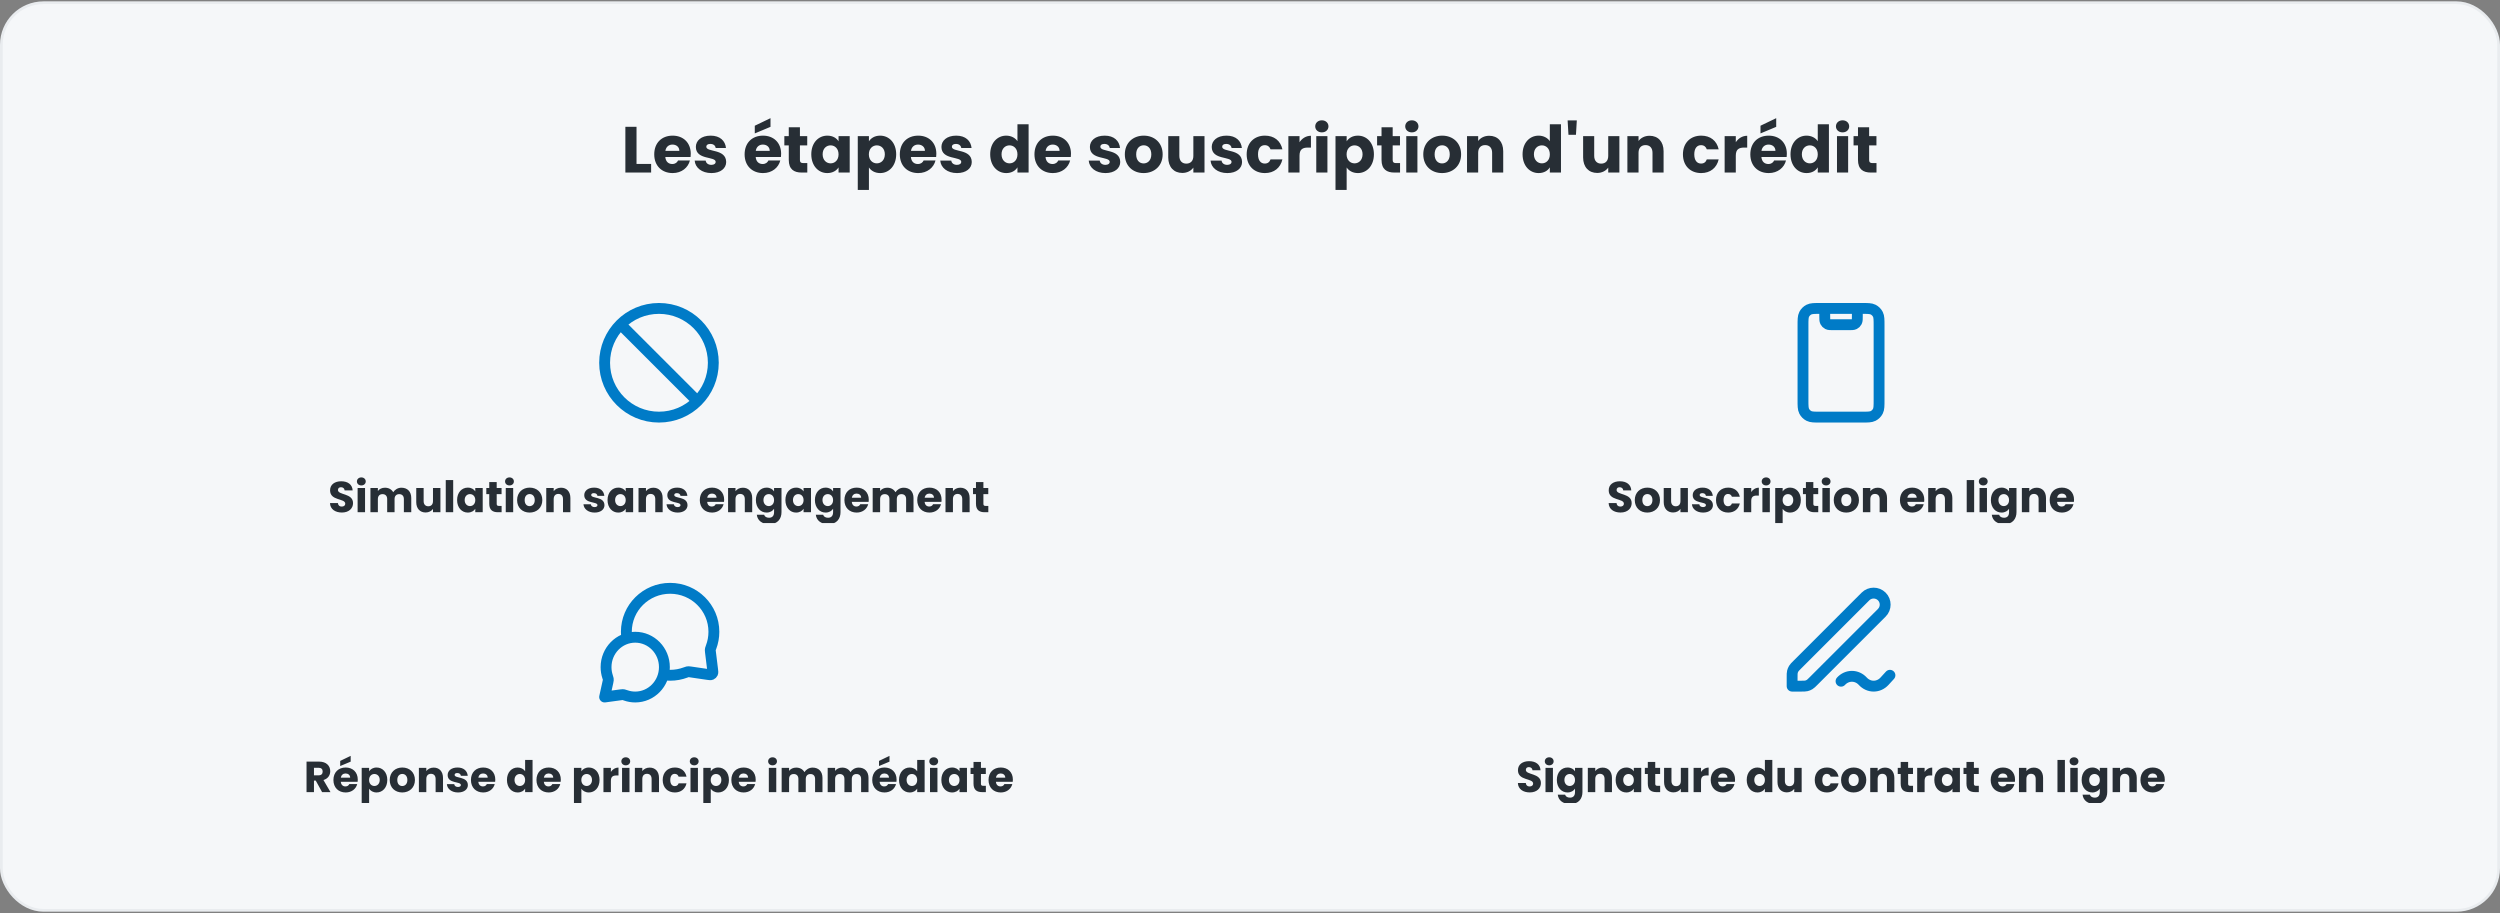 <svg width="920" height="336" viewBox="0 0 920 336" fill="none" xmlns="http://www.w3.org/2000/svg">
<rect x="0" y="0" width="920" height="336" fill="#808080" stroke="none"/>
<rect x="0.5" y="1" width="919" height="334" rx="15.5" fill="#F5F7F9"/>
<rect x="0.5" y="1" width="919" height="334" rx="15.5" stroke="#E9ECEF"/>
<path d="M230.136 46.652H234.24V60.332H239.616V63.5H230.136V46.652ZM247.478 53.204C246.134 53.204 245.102 54.02 244.862 55.508H249.998C249.998 54.044 248.846 53.204 247.478 53.204ZM253.886 59.06C253.238 61.676 250.862 63.692 247.526 63.692C243.59 63.692 240.758 61.052 240.758 56.804C240.758 52.556 243.542 49.916 247.526 49.916C251.438 49.916 254.198 52.508 254.198 56.588C254.198 56.972 254.174 57.38 254.126 57.788H244.838C244.982 59.54 246.062 60.356 247.382 60.356C248.534 60.356 249.182 59.78 249.518 59.06H253.886ZM267.235 59.612C267.235 61.94 265.171 63.692 261.811 63.692C258.235 63.692 255.835 61.7 255.643 59.108H259.699C259.795 60.044 260.635 60.668 261.763 60.668C262.819 60.668 263.371 60.188 263.371 59.588C263.371 57.428 256.075 58.988 256.075 54.068C256.075 51.788 258.019 49.916 261.523 49.916C264.979 49.916 266.899 51.836 267.163 54.476H263.371C263.251 53.564 262.555 52.964 261.403 52.964C260.443 52.964 259.915 53.348 259.915 53.996C259.915 56.132 267.163 54.62 267.235 59.612ZM280.736 53.204C279.392 53.204 278.36 54.02 278.12 55.508H283.256C283.256 54.044 282.104 53.204 280.736 53.204ZM287.144 59.06C286.496 61.676 284.12 63.692 280.784 63.692C276.848 63.692 274.016 61.052 274.016 56.804C274.016 52.556 276.8 49.916 280.784 49.916C284.696 49.916 287.456 52.508 287.456 56.588C287.456 56.972 287.432 57.38 287.384 57.788H278.096C278.24 59.54 279.32 60.356 280.64 60.356C281.792 60.356 282.44 59.78 282.776 59.06H287.144ZM277.76 46.268L283.544 43.484V46.676L277.76 49.1V46.268ZM290.269 58.844V53.516H288.637V50.108H290.269V46.844H294.373V50.108H297.061V53.516H294.373V58.892C294.373 59.684 294.709 60.02 295.621 60.02H297.085V63.5H294.997C292.213 63.5 290.269 62.324 290.269 58.844ZM298.555 56.78C298.555 52.556 301.171 49.916 304.459 49.916C306.451 49.916 307.867 50.828 308.587 52.004V50.108H312.691V63.5H308.587V61.604C307.843 62.78 306.427 63.692 304.435 63.692C301.171 63.692 298.555 61.004 298.555 56.78ZM308.587 56.804C308.587 54.668 307.219 53.492 305.659 53.492C304.123 53.492 302.731 54.644 302.731 56.78C302.731 58.916 304.123 60.116 305.659 60.116C307.219 60.116 308.587 58.94 308.587 56.804ZM319.764 52.004C320.508 50.828 321.924 49.916 323.892 49.916C327.18 49.916 329.796 52.556 329.796 56.78C329.796 61.004 327.18 63.692 323.892 63.692C321.924 63.692 320.508 62.756 319.764 61.628V69.884H315.66V50.108H319.764V52.004ZM325.62 56.78C325.62 54.644 324.228 53.492 322.668 53.492C321.132 53.492 319.74 54.668 319.74 56.804C319.74 58.94 321.132 60.116 322.668 60.116C324.228 60.116 325.62 58.916 325.62 56.78ZM337.853 53.204C336.509 53.204 335.477 54.02 335.237 55.508H340.373C340.373 54.044 339.221 53.204 337.853 53.204ZM344.261 59.06C343.613 61.676 341.237 63.692 337.901 63.692C333.965 63.692 331.133 61.052 331.133 56.804C331.133 52.556 333.917 49.916 337.901 49.916C341.813 49.916 344.573 52.508 344.573 56.588C344.573 56.972 344.549 57.38 344.501 57.788H335.213C335.357 59.54 336.437 60.356 337.757 60.356C338.909 60.356 339.557 59.78 339.893 59.06H344.261ZM357.61 59.612C357.61 61.94 355.546 63.692 352.186 63.692C348.61 63.692 346.21 61.7 346.018 59.108H350.074C350.17 60.044 351.01 60.668 352.138 60.668C353.194 60.668 353.746 60.188 353.746 59.588C353.746 57.428 346.45 58.988 346.45 54.068C346.45 51.788 348.394 49.916 351.898 49.916C355.354 49.916 357.274 51.836 357.538 54.476H353.746C353.626 53.564 352.93 52.964 351.778 52.964C350.818 52.964 350.29 53.348 350.29 53.996C350.29 56.132 357.538 54.62 357.61 59.612ZM364.391 56.78C364.391 52.556 367.007 49.916 370.295 49.916C372.071 49.916 373.607 50.732 374.423 51.956V45.74H378.527V63.5H374.423V61.58C373.679 62.804 372.263 63.692 370.295 63.692C367.007 63.692 364.391 61.004 364.391 56.78ZM374.423 56.804C374.423 54.668 373.055 53.492 371.495 53.492C369.959 53.492 368.567 54.644 368.567 56.78C368.567 58.916 369.959 60.116 371.495 60.116C373.055 60.116 374.423 58.94 374.423 56.804ZM387.4 53.204C386.056 53.204 385.024 54.02 384.784 55.508H389.92C389.92 54.044 388.768 53.204 387.4 53.204ZM393.808 59.06C393.16 61.676 390.784 63.692 387.448 63.692C383.512 63.692 380.68 61.052 380.68 56.804C380.68 52.556 383.464 49.916 387.448 49.916C391.36 49.916 394.12 52.508 394.12 56.588C394.12 56.972 394.096 57.38 394.048 57.788H384.76C384.904 59.54 385.984 60.356 387.304 60.356C388.456 60.356 389.104 59.78 389.44 59.06H393.808ZM412.243 59.612C412.243 61.94 410.179 63.692 406.819 63.692C403.243 63.692 400.843 61.7 400.651 59.108H404.707C404.803 60.044 405.643 60.668 406.771 60.668C407.827 60.668 408.379 60.188 408.379 59.588C408.379 57.428 401.083 58.988 401.083 54.068C401.083 51.788 403.027 49.916 406.531 49.916C409.987 49.916 411.907 51.836 412.171 54.476H408.379C408.259 53.564 407.563 52.964 406.411 52.964C405.451 52.964 404.923 53.348 404.923 53.996C404.923 56.132 412.171 54.62 412.243 59.612ZM427.858 56.804C427.858 61.052 424.786 63.692 420.85 63.692C416.914 63.692 413.938 61.052 413.938 56.804C413.938 52.556 416.986 49.916 420.898 49.916C424.834 49.916 427.858 52.556 427.858 56.804ZM418.114 56.804C418.114 59.06 419.362 60.14 420.85 60.14C422.314 60.14 423.682 59.06 423.682 56.804C423.682 54.524 422.338 53.468 420.898 53.468C419.41 53.468 418.114 54.524 418.114 56.804ZM443.259 50.108V63.5H439.155V61.676C438.339 62.828 436.899 63.644 435.099 63.644C432.003 63.644 429.915 61.508 429.915 57.932V50.108H433.995V57.38C433.995 59.204 435.027 60.212 436.563 60.212C438.147 60.212 439.155 59.204 439.155 57.38V50.108H443.259ZM457.079 59.612C457.079 61.94 455.015 63.692 451.655 63.692C448.079 63.692 445.679 61.7 445.487 59.108H449.543C449.639 60.044 450.479 60.668 451.607 60.668C452.663 60.668 453.215 60.188 453.215 59.588C453.215 57.428 445.919 58.988 445.919 54.068C445.919 51.788 447.863 49.916 451.367 49.916C454.823 49.916 456.743 51.836 457.007 54.476H453.215C453.095 53.564 452.399 52.964 451.247 52.964C450.287 52.964 449.759 53.348 449.759 53.996C449.759 56.132 457.007 54.62 457.079 59.612ZM458.774 56.804C458.774 52.58 461.558 49.916 465.494 49.916C468.854 49.916 471.23 51.764 471.926 54.956H467.558C467.222 54.02 466.55 53.42 465.422 53.42C463.958 53.42 462.95 54.572 462.95 56.804C462.95 59.036 463.958 60.188 465.422 60.188C466.55 60.188 467.198 59.636 467.558 58.652H471.926C471.23 61.748 468.854 63.692 465.494 63.692C461.558 63.692 458.774 61.052 458.774 56.804ZM478.225 57.284V63.5H474.121V50.108H478.225V52.34C479.161 50.924 480.625 49.964 482.425 49.964V54.308H481.297C479.353 54.308 478.225 54.98 478.225 57.284ZM484.386 63.5V50.108H488.49V63.5H484.386ZM486.45 48.716C484.986 48.716 484.002 47.732 484.002 46.508C484.002 45.26 484.986 44.276 486.45 44.276C487.89 44.276 488.874 45.26 488.874 46.508C488.874 47.732 487.89 48.716 486.45 48.716ZM495.569 52.004C496.313 50.828 497.729 49.916 499.697 49.916C502.985 49.916 505.601 52.556 505.601 56.78C505.601 61.004 502.985 63.692 499.697 63.692C497.729 63.692 496.313 62.756 495.569 61.628V69.884H491.465V50.108H495.569V52.004ZM501.425 56.78C501.425 54.644 500.033 53.492 498.473 53.492C496.937 53.492 495.545 54.668 495.545 56.804C495.545 58.94 496.937 60.116 498.473 60.116C500.033 60.116 501.425 58.916 501.425 56.78ZM508.402 58.844V53.516H506.77V50.108H508.402V46.844H512.506V50.108H515.194V53.516H512.506V58.892C512.506 59.684 512.842 60.02 513.754 60.02H515.218V63.5H513.13C510.346 63.5 508.402 62.324 508.402 58.844ZM517.504 63.5V50.108H521.608V63.5H517.504ZM519.568 48.716C518.104 48.716 517.12 47.732 517.12 46.508C517.12 45.26 518.104 44.276 519.568 44.276C521.008 44.276 521.992 45.26 521.992 46.508C521.992 47.732 521.008 48.716 519.568 48.716ZM537.686 56.804C537.686 61.052 534.614 63.692 530.678 63.692C526.742 63.692 523.766 61.052 523.766 56.804C523.766 52.556 526.814 49.916 530.726 49.916C534.662 49.916 537.686 52.556 537.686 56.804ZM527.942 56.804C527.942 59.06 529.19 60.14 530.678 60.14C532.142 60.14 533.51 59.06 533.51 56.804C533.51 54.524 532.166 53.468 530.726 53.468C529.238 53.468 527.942 54.524 527.942 56.804ZM549.103 63.5V56.228C549.103 54.404 548.095 53.396 546.535 53.396C544.975 53.396 543.967 54.404 543.967 56.228V63.5H539.863V50.108H543.967V51.884C544.783 50.756 546.223 49.964 548.023 49.964C551.119 49.964 553.183 52.076 553.183 55.676V63.5H549.103ZM560.305 56.78C560.305 52.556 562.921 49.916 566.209 49.916C567.985 49.916 569.521 50.732 570.337 51.956V45.74H574.441V63.5H570.337V61.58C569.593 62.804 568.177 63.692 566.209 63.692C562.921 63.692 560.305 61.004 560.305 56.78ZM570.337 56.804C570.337 54.668 568.969 53.492 567.409 53.492C565.873 53.492 564.481 54.644 564.481 56.78C564.481 58.916 565.873 60.116 567.409 60.116C568.969 60.116 570.337 58.94 570.337 56.804ZM577.194 49.604L576.882 44.3H580.266L579.954 49.604H577.194ZM595.931 50.108V63.5H591.827V61.676C591.011 62.828 589.571 63.644 587.771 63.644C584.675 63.644 582.587 61.508 582.587 57.932V50.108H586.667V57.38C586.667 59.204 587.699 60.212 589.235 60.212C590.819 60.212 591.827 59.204 591.827 57.38V50.108H595.931ZM608.119 63.5V56.228C608.119 54.404 607.111 53.396 605.551 53.396C603.991 53.396 602.983 54.404 602.983 56.228V63.5H598.879V50.108H602.983V51.884C603.799 50.756 605.239 49.964 607.039 49.964C610.135 49.964 612.199 52.076 612.199 55.676V63.5H608.119ZM619.32 56.804C619.32 52.58 622.104 49.916 626.04 49.916C629.4 49.916 631.776 51.764 632.472 54.956H628.104C627.768 54.02 627.096 53.42 625.968 53.42C624.504 53.42 623.496 54.572 623.496 56.804C623.496 59.036 624.504 60.188 625.968 60.188C627.096 60.188 627.744 59.636 628.104 58.652H632.472C631.776 61.748 629.4 63.692 626.04 63.692C622.104 63.692 619.32 61.052 619.32 56.804ZM638.772 57.284V63.5H634.668V50.108H638.772V52.34C639.708 50.924 641.172 49.964 642.972 49.964V54.308H641.844C639.9 54.308 638.772 54.98 638.772 57.284ZM650.837 53.204C649.493 53.204 648.461 54.02 648.221 55.508H653.357C653.357 54.044 652.205 53.204 650.837 53.204ZM657.245 59.06C656.597 61.676 654.221 63.692 650.885 63.692C646.949 63.692 644.117 61.052 644.117 56.804C644.117 52.556 646.901 49.916 650.885 49.916C654.797 49.916 657.557 52.508 657.557 56.588C657.557 56.972 657.533 57.38 657.485 57.788H648.197C648.341 59.54 649.421 60.356 650.741 60.356C651.893 60.356 652.541 59.78 652.877 59.06H657.245ZM647.861 46.268L653.645 43.484V46.676L647.861 49.1V46.268ZM658.906 56.78C658.906 52.556 661.522 49.916 664.81 49.916C666.586 49.916 668.122 50.732 668.938 51.956V45.74H673.042V63.5H668.938V61.58C668.194 62.804 666.778 63.692 664.81 63.692C661.522 63.692 658.906 61.004 658.906 56.78ZM668.938 56.804C668.938 54.668 667.57 53.492 666.01 53.492C664.474 53.492 663.082 54.644 663.082 56.78C663.082 58.916 664.474 60.116 666.01 60.116C667.57 60.116 668.938 58.94 668.938 56.804ZM676.011 63.5V50.108H680.115V63.5H676.011ZM678.075 48.716C676.611 48.716 675.627 47.732 675.627 46.508C675.627 45.26 676.611 44.276 678.075 44.276C679.515 44.276 680.499 45.26 680.499 46.508C680.499 47.732 679.515 48.716 678.075 48.716ZM683.738 58.844V53.516H682.106V50.108H683.738V46.844H687.842V50.108H690.53V53.516H687.842V58.892C687.842 59.684 688.178 60.02 689.09 60.02H690.554V63.5H688.466C685.682 63.5 683.738 62.324 683.738 58.844Z" fill="#272E35"/>
<g clip-path="url(#clip0_2207_520)">
<path d="M228.36 119.36L256.64 147.64M262.5 133.5C262.5 144.546 253.546 153.5 242.5 153.5C231.454 153.5 222.5 144.546 222.5 133.5C222.5 122.454 231.454 113.5 242.5 113.5C253.546 113.5 262.5 122.454 262.5 133.5Z" stroke="#007BC7" stroke-width="4" stroke-linecap="round" stroke-linejoin="round"/>
<path d="M129.918 185.156C129.918 187.044 128.446 188.612 125.822 188.612C123.406 188.612 121.518 187.412 121.438 185.14H124.35C124.43 186.004 124.974 186.42 125.742 186.42C126.542 186.42 127.054 186.02 127.054 185.364C127.054 183.284 121.438 184.404 121.47 180.42C121.47 178.292 123.214 177.108 125.566 177.108C128.014 177.108 129.662 178.324 129.774 180.468H126.814C126.766 179.748 126.254 179.316 125.518 179.3C124.862 179.284 124.366 179.62 124.366 180.324C124.366 182.276 129.918 181.396 129.918 185.156ZM131.601 188.5V179.572H134.337V188.5H131.601ZM132.977 178.644C132.001 178.644 131.345 177.988 131.345 177.172C131.345 176.34 132.001 175.684 132.977 175.684C133.937 175.684 134.593 176.34 134.593 177.172C134.593 177.988 133.937 178.644 132.977 178.644ZM148.624 188.5V183.652C148.624 182.484 147.952 181.844 146.912 181.844C145.872 181.844 145.2 182.484 145.2 183.652V188.5H142.48V183.652C142.48 182.484 141.808 181.844 140.768 181.844C139.728 181.844 139.056 182.484 139.056 183.652V188.5H136.32V179.572H139.056V180.692C139.584 179.972 140.496 179.476 141.664 179.476C143.008 179.476 144.096 180.068 144.704 181.14C145.296 180.196 146.416 179.476 147.712 179.476C149.92 179.476 151.344 180.884 151.344 183.284V188.5H148.624ZM162.074 179.572V188.5H159.338V187.284C158.794 188.052 157.834 188.596 156.634 188.596C154.57 188.596 153.178 187.172 153.178 184.788V179.572H155.898V184.42C155.898 185.636 156.586 186.308 157.61 186.308C158.666 186.308 159.338 185.636 159.338 184.42V179.572H162.074ZM164.039 188.5V176.66H166.775V188.5H164.039ZM168.214 184.02C168.214 181.204 169.958 179.444 172.15 179.444C173.478 179.444 174.422 180.052 174.902 180.836V179.572H177.638V188.5H174.902V187.236C174.406 188.02 173.462 188.628 172.134 188.628C169.958 188.628 168.214 186.836 168.214 184.02ZM174.902 184.036C174.902 182.612 173.99 181.828 172.95 181.828C171.926 181.828 170.998 182.596 170.998 184.02C170.998 185.444 171.926 186.244 172.95 186.244C173.99 186.244 174.902 185.46 174.902 184.036ZM180.049 185.396V181.844H178.961V179.572H180.049V177.396H182.785V179.572H184.577V181.844H182.785V185.428C182.785 185.956 183.009 186.18 183.617 186.18H184.593V188.5H183.201C181.345 188.5 180.049 187.716 180.049 185.396ZM186.117 188.5V179.572H188.853V188.5H186.117ZM187.493 178.644C186.517 178.644 185.861 177.988 185.861 177.172C185.861 176.34 186.517 175.684 187.493 175.684C188.453 175.684 189.109 176.34 189.109 177.172C189.109 177.988 188.453 178.644 187.493 178.644ZM199.572 184.036C199.572 186.868 197.524 188.628 194.9 188.628C192.276 188.628 190.292 186.868 190.292 184.036C190.292 181.204 192.324 179.444 194.932 179.444C197.556 179.444 199.572 181.204 199.572 184.036ZM193.076 184.036C193.076 185.54 193.908 186.26 194.9 186.26C195.876 186.26 196.788 185.54 196.788 184.036C196.788 182.516 195.892 181.812 194.932 181.812C193.94 181.812 193.076 182.516 193.076 184.036ZM207.183 188.5V183.652C207.183 182.436 206.511 181.764 205.471 181.764C204.431 181.764 203.759 182.436 203.759 183.652V188.5H201.023V179.572H203.759V180.756C204.303 180.004 205.263 179.476 206.463 179.476C208.527 179.476 209.903 180.884 209.903 183.284V188.5H207.183ZM222.443 185.908C222.443 187.46 221.067 188.628 218.827 188.628C216.443 188.628 214.843 187.3 214.715 185.572H217.419C217.483 186.196 218.043 186.612 218.795 186.612C219.499 186.612 219.867 186.292 219.867 185.892C219.867 184.452 215.003 185.492 215.003 182.212C215.003 180.692 216.299 179.444 218.635 179.444C220.939 179.444 222.219 180.724 222.395 182.484H219.867C219.787 181.876 219.323 181.476 218.555 181.476C217.915 181.476 217.563 181.732 217.563 182.164C217.563 183.588 222.395 182.58 222.443 185.908ZM223.573 184.02C223.573 181.204 225.317 179.444 227.509 179.444C228.837 179.444 229.781 180.052 230.261 180.836V179.572H232.997V188.5H230.261V187.236C229.765 188.02 228.821 188.628 227.493 188.628C225.317 188.628 223.573 186.836 223.573 184.02ZM230.261 184.036C230.261 182.612 229.349 181.828 228.309 181.828C227.285 181.828 226.357 182.596 226.357 184.02C226.357 185.444 227.285 186.244 228.309 186.244C229.349 186.244 230.261 185.46 230.261 184.036ZM241.136 188.5V183.652C241.136 182.436 240.464 181.764 239.424 181.764C238.384 181.764 237.712 182.436 237.712 183.652V188.5H234.976V179.572H237.712V180.756C238.256 180.004 239.216 179.476 240.416 179.476C242.48 179.476 243.856 180.884 243.856 183.284V188.5H241.136ZM253.006 185.908C253.006 187.46 251.63 188.628 249.39 188.628C247.006 188.628 245.406 187.3 245.278 185.572H247.982C248.046 186.196 248.606 186.612 249.358 186.612C250.062 186.612 250.43 186.292 250.43 185.892C250.43 184.452 245.566 185.492 245.566 182.212C245.566 180.692 246.862 179.444 249.198 179.444C251.502 179.444 252.782 180.724 252.958 182.484H250.43C250.35 181.876 249.886 181.476 249.118 181.476C248.478 181.476 248.126 181.732 248.126 182.164C248.126 183.588 252.958 182.58 253.006 185.908ZM262.006 181.636C261.11 181.636 260.422 182.18 260.262 183.172H263.686C263.686 182.196 262.918 181.636 262.006 181.636ZM266.278 185.54C265.846 187.284 264.262 188.628 262.038 188.628C259.414 188.628 257.526 186.868 257.526 184.036C257.526 181.204 259.382 179.444 262.038 179.444C264.646 179.444 266.486 181.172 266.486 183.892C266.486 184.148 266.47 184.42 266.438 184.692H260.246C260.342 185.86 261.062 186.404 261.942 186.404C262.71 186.404 263.142 186.02 263.366 185.54H266.278ZM274.09 188.5V183.652C274.09 182.436 273.418 181.764 272.378 181.764C271.338 181.764 270.666 182.436 270.666 183.652V188.5H267.93V179.572H270.666V180.756C271.21 180.004 272.17 179.476 273.37 179.476C275.434 179.476 276.81 180.884 276.81 183.284V188.5H274.09ZM278.167 184.02C278.167 181.204 279.911 179.444 282.103 179.444C283.415 179.444 284.375 180.036 284.855 180.836V179.572H287.591V188.484C287.591 190.868 286.215 192.9 283.127 192.9C280.471 192.9 278.743 191.556 278.503 189.428H281.207C281.383 190.1 282.055 190.532 282.999 190.532C284.039 190.532 284.855 189.988 284.855 188.484V187.22C284.359 188.004 283.415 188.628 282.103 188.628C279.911 188.628 278.167 186.836 278.167 184.02ZM284.855 184.036C284.855 182.612 283.943 181.828 282.903 181.828C281.879 181.828 280.951 182.596 280.951 184.02C280.951 185.444 281.879 186.244 282.903 186.244C283.943 186.244 284.855 185.46 284.855 184.036ZM289.026 184.02C289.026 181.204 290.77 179.444 292.962 179.444C294.29 179.444 295.234 180.052 295.714 180.836V179.572H298.45V188.5H295.714V187.236C295.218 188.02 294.274 188.628 292.946 188.628C290.77 188.628 289.026 186.836 289.026 184.02ZM295.714 184.036C295.714 182.612 294.802 181.828 293.762 181.828C292.738 181.828 291.81 182.596 291.81 184.02C291.81 185.444 292.738 186.244 293.762 186.244C294.802 186.244 295.714 185.46 295.714 184.036ZM299.886 184.02C299.886 181.204 301.63 179.444 303.822 179.444C305.134 179.444 306.094 180.036 306.574 180.836V179.572H309.31V188.484C309.31 190.868 307.934 192.9 304.846 192.9C302.19 192.9 300.462 191.556 300.222 189.428H302.926C303.102 190.1 303.774 190.532 304.718 190.532C305.758 190.532 306.574 189.988 306.574 188.484V187.22C306.078 188.004 305.134 188.628 303.822 188.628C301.63 188.628 299.886 186.836 299.886 184.02ZM306.574 184.036C306.574 182.612 305.662 181.828 304.622 181.828C303.598 181.828 302.67 182.596 302.67 184.02C302.67 185.444 303.598 186.244 304.622 186.244C305.662 186.244 306.574 185.46 306.574 184.036ZM315.225 181.636C314.329 181.636 313.641 182.18 313.481 183.172H316.905C316.905 182.196 316.137 181.636 315.225 181.636ZM319.497 185.54C319.065 187.284 317.481 188.628 315.257 188.628C312.633 188.628 310.745 186.868 310.745 184.036C310.745 181.204 312.601 179.444 315.257 179.444C317.865 179.444 319.705 181.172 319.705 183.892C319.705 184.148 319.689 184.42 319.657 184.692H313.465C313.561 185.86 314.281 186.404 315.161 186.404C315.929 186.404 316.361 186.02 316.585 185.54H319.497ZM333.452 188.5V183.652C333.452 182.484 332.78 181.844 331.74 181.844C330.7 181.844 330.028 182.484 330.028 183.652V188.5H327.308V183.652C327.308 182.484 326.636 181.844 325.596 181.844C324.556 181.844 323.884 182.484 323.884 183.652V188.5H321.148V179.572H323.884V180.692C324.412 179.972 325.324 179.476 326.492 179.476C327.836 179.476 328.924 180.068 329.532 181.14C330.124 180.196 331.244 179.476 332.54 179.476C334.748 179.476 336.172 180.884 336.172 183.284V188.5H333.452ZM342.022 181.636C341.126 181.636 340.438 182.18 340.278 183.172H343.702C343.702 182.196 342.934 181.636 342.022 181.636ZM346.294 185.54C345.862 187.284 344.278 188.628 342.054 188.628C339.43 188.628 337.542 186.868 337.542 184.036C337.542 181.204 339.398 179.444 342.054 179.444C344.662 179.444 346.502 181.172 346.502 183.892C346.502 184.148 346.486 184.42 346.454 184.692H340.262C340.358 185.86 341.078 186.404 341.958 186.404C342.726 186.404 343.158 186.02 343.382 185.54H346.294ZM354.105 188.5V183.652C354.105 182.436 353.433 181.764 352.393 181.764C351.353 181.764 350.681 182.436 350.681 183.652V188.5H347.945V179.572H350.681V180.756C351.225 180.004 352.185 179.476 353.385 179.476C355.449 179.476 356.825 180.884 356.825 183.284V188.5H354.105ZM359.158 185.396V181.844H358.07V179.572H359.158V177.396H361.894V179.572H363.686V181.844H361.894V185.428C361.894 185.956 362.118 186.18 362.726 186.18H363.702V188.5H362.31C360.454 188.5 359.158 187.716 359.158 185.396Z" fill="#272E35"/>
</g>
<g clip-path="url(#clip1_2207_520)">
<path d="M683.5 113.5V116.3C683.5 117.42 683.5 117.98 683.282 118.408C683.09 118.784 682.784 119.09 682.408 119.282C681.98 119.5 681.42 119.5 680.3 119.5H674.7C673.58 119.5 673.02 119.5 672.592 119.282C672.216 119.09 671.91 118.784 671.718 118.408C671.5 117.98 671.5 117.42 671.5 116.3V113.5M669.9 153.5H685.1C687.34 153.5 688.46 153.5 689.316 153.064C690.069 152.681 690.681 152.069 691.064 151.316C691.5 150.46 691.5 149.34 691.5 147.1V119.9C691.5 117.66 691.5 116.54 691.064 115.684C690.681 114.931 690.069 114.319 689.316 113.936C688.46 113.5 687.34 113.5 685.1 113.5H669.9C667.66 113.5 666.54 113.5 665.684 113.936C664.931 114.319 664.319 114.931 663.936 115.684C663.5 116.54 663.5 117.66 663.5 119.9V147.1C663.5 149.34 663.5 150.46 663.936 151.316C664.319 152.069 664.931 152.681 665.684 153.064C666.54 153.5 667.66 153.5 669.9 153.5Z" stroke="#007BC7" stroke-width="4" stroke-linecap="round" stroke-linejoin="round"/>
<path d="M600.457 185.156C600.457 187.044 598.985 188.612 596.361 188.612C593.945 188.612 592.057 187.412 591.977 185.14H594.889C594.969 186.004 595.513 186.42 596.281 186.42C597.081 186.42 597.593 186.02 597.593 185.364C597.593 183.284 591.977 184.404 592.009 180.42C592.009 178.292 593.753 177.108 596.105 177.108C598.553 177.108 600.201 178.324 600.313 180.468H597.353C597.305 179.748 596.793 179.316 596.057 179.3C595.401 179.284 594.905 179.62 594.905 180.324C594.905 182.276 600.457 181.396 600.457 185.156ZM610.876 184.036C610.876 186.868 608.828 188.628 606.204 188.628C603.58 188.628 601.596 186.868 601.596 184.036C601.596 181.204 603.628 179.444 606.236 179.444C608.86 179.444 610.876 181.204 610.876 184.036ZM604.38 184.036C604.38 185.54 605.212 186.26 606.204 186.26C607.18 186.26 608.092 185.54 608.092 184.036C608.092 182.516 607.196 181.812 606.236 181.812C605.244 181.812 604.38 182.516 604.38 184.036ZM621.144 179.572V188.5H618.408V187.284C617.864 188.052 616.904 188.596 615.704 188.596C613.64 188.596 612.248 187.172 612.248 184.788V179.572H614.968V184.42C614.968 185.636 615.656 186.308 616.68 186.308C617.736 186.308 618.408 185.636 618.408 184.42V179.572H621.144ZM630.357 185.908C630.357 187.46 628.981 188.628 626.741 188.628C624.357 188.628 622.757 187.3 622.629 185.572H625.333C625.397 186.196 625.957 186.612 626.709 186.612C627.413 186.612 627.781 186.292 627.781 185.892C627.781 184.452 622.917 185.492 622.917 182.212C622.917 180.692 624.213 179.444 626.549 179.444C628.853 179.444 630.133 180.724 630.309 182.484H627.781C627.701 181.876 627.237 181.476 626.469 181.476C625.829 181.476 625.477 181.732 625.477 182.164C625.477 183.588 630.309 182.58 630.357 185.908ZM631.487 184.036C631.487 181.22 633.343 179.444 635.967 179.444C638.207 179.444 639.791 180.676 640.255 182.804H637.343C637.119 182.18 636.671 181.78 635.919 181.78C634.943 181.78 634.271 182.548 634.271 184.036C634.271 185.524 634.943 186.292 635.919 186.292C636.671 186.292 637.103 185.924 637.343 185.268H640.255C639.791 187.332 638.207 188.628 635.967 188.628C633.343 188.628 631.487 186.868 631.487 184.036ZM644.455 184.356V188.5H641.719V179.572H644.455V181.06C645.079 180.116 646.055 179.476 647.255 179.476V182.372H646.503C645.207 182.372 644.455 182.82 644.455 184.356ZM648.562 188.5V179.572H651.298V188.5H648.562ZM649.938 178.644C648.962 178.644 648.306 177.988 648.306 177.172C648.306 176.34 648.962 175.684 649.938 175.684C650.898 175.684 651.554 176.34 651.554 177.172C651.554 177.988 650.898 178.644 649.938 178.644ZM656.017 180.836C656.513 180.052 657.457 179.444 658.769 179.444C660.961 179.444 662.705 181.204 662.705 184.02C662.705 186.836 660.961 188.628 658.769 188.628C657.457 188.628 656.513 188.004 656.017 187.252V192.756H653.281V179.572H656.017V180.836ZM659.921 184.02C659.921 182.596 658.993 181.828 657.953 181.828C656.929 181.828 656.001 182.612 656.001 184.036C656.001 185.46 656.929 186.244 657.953 186.244C658.993 186.244 659.921 185.444 659.921 184.02ZM664.572 185.396V181.844H663.484V179.572H664.572V177.396H667.308V179.572H669.1V181.844H667.308V185.428C667.308 185.956 667.532 186.18 668.14 186.18H669.116V188.5H667.724C665.868 188.5 664.572 187.716 664.572 185.396ZM670.64 188.5V179.572H673.376V188.5H670.64ZM672.016 178.644C671.04 178.644 670.384 177.988 670.384 177.172C670.384 176.34 671.04 175.684 672.016 175.684C672.976 175.684 673.632 176.34 673.632 177.172C673.632 177.988 672.976 178.644 672.016 178.644ZM684.095 184.036C684.095 186.868 682.047 188.628 679.423 188.628C676.799 188.628 674.815 186.868 674.815 184.036C674.815 181.204 676.847 179.444 679.455 179.444C682.079 179.444 684.095 181.204 684.095 184.036ZM677.599 184.036C677.599 185.54 678.431 186.26 679.423 186.26C680.399 186.26 681.311 185.54 681.311 184.036C681.311 182.516 680.415 181.812 679.455 181.812C678.463 181.812 677.599 182.516 677.599 184.036ZM691.707 188.5V183.652C691.707 182.436 691.035 181.764 689.995 181.764C688.955 181.764 688.283 182.436 688.283 183.652V188.5H685.547V179.572H688.283V180.756C688.827 180.004 689.787 179.476 690.987 179.476C693.051 179.476 694.427 180.884 694.427 183.284V188.5H691.707ZM703.655 181.636C702.759 181.636 702.071 182.18 701.911 183.172H705.335C705.335 182.196 704.567 181.636 703.655 181.636ZM707.927 185.54C707.495 187.284 705.911 188.628 703.687 188.628C701.063 188.628 699.175 186.868 699.175 184.036C699.175 181.204 701.031 179.444 703.687 179.444C706.295 179.444 708.135 181.172 708.135 183.892C708.135 184.148 708.119 184.42 708.087 184.692H701.895C701.991 185.86 702.711 186.404 703.591 186.404C704.359 186.404 704.791 186.02 705.015 185.54H707.927ZM715.738 188.5V183.652C715.738 182.436 715.066 181.764 714.026 181.764C712.986 181.764 712.314 182.436 712.314 183.652V188.5H709.578V179.572H712.314V180.756C712.858 180.004 713.818 179.476 715.018 179.476C717.082 179.476 718.458 180.884 718.458 183.284V188.5H715.738ZM723.75 188.5V176.66H726.486V188.5H723.75ZM728.469 188.5V179.572H731.205V188.5H728.469ZM729.845 178.644C728.869 178.644 728.213 177.988 728.213 177.172C728.213 176.34 728.869 175.684 729.845 175.684C730.805 175.684 731.461 176.34 731.461 177.172C731.461 177.988 730.805 178.644 729.845 178.644ZM732.643 184.02C732.643 181.204 734.387 179.444 736.579 179.444C737.891 179.444 738.851 180.036 739.331 180.836V179.572H742.067V188.484C742.067 190.868 740.691 192.9 737.603 192.9C734.947 192.9 733.219 191.556 732.979 189.428H735.683C735.859 190.1 736.531 190.532 737.475 190.532C738.515 190.532 739.331 189.988 739.331 188.484V187.22C738.835 188.004 737.891 188.628 736.579 188.628C734.387 188.628 732.643 186.836 732.643 184.02ZM739.331 184.036C739.331 182.612 738.419 181.828 737.379 181.828C736.355 181.828 735.427 182.596 735.427 184.02C735.427 185.444 736.355 186.244 737.379 186.244C738.419 186.244 739.331 185.46 739.331 184.036ZM750.207 188.5V183.652C750.207 182.436 749.535 181.764 748.495 181.764C747.455 181.764 746.783 182.436 746.783 183.652V188.5H744.047V179.572H746.783V180.756C747.327 180.004 748.287 179.476 749.487 179.476C751.551 179.476 752.927 180.884 752.927 183.284V188.5H750.207ZM758.764 181.636C757.868 181.636 757.18 182.18 757.02 183.172H760.444C760.444 182.196 759.676 181.636 758.764 181.636ZM763.036 185.54C762.604 187.284 761.02 188.628 758.796 188.628C756.172 188.628 754.284 186.868 754.284 184.036C754.284 181.204 756.14 179.444 758.796 179.444C761.404 179.444 763.244 181.172 763.244 183.892C763.244 184.148 763.228 184.42 763.196 184.692H757.004C757.1 185.86 757.82 186.404 758.7 186.404C759.468 186.404 759.9 186.02 760.124 185.54H763.036Z" fill="#272E35"/>
</g>
<g clip-path="url(#clip2_2207_520)">
<path d="M230.689 234.958C230.564 234.156 230.5 233.336 230.5 232.5C230.5 223.663 237.71 216.5 246.605 216.5C255.5 216.5 262.71 223.663 262.71 232.5C262.71 234.496 262.343 236.407 261.67 238.169C261.531 238.535 261.461 238.718 261.429 238.861C261.398 239.002 261.386 239.102 261.382 239.247C261.379 239.393 261.399 239.554 261.438 239.877L262.243 246.417C262.331 247.125 262.374 247.479 262.256 247.736C262.153 247.962 261.97 248.141 261.742 248.239C261.482 248.351 261.129 248.299 260.423 248.196L254.053 247.262C253.72 247.213 253.554 247.189 253.402 247.19C253.253 247.19 253.149 247.201 253.002 247.232C252.854 247.263 252.665 247.334 252.286 247.476C250.519 248.138 248.605 248.5 246.605 248.5C245.769 248.5 244.947 248.437 244.145 248.315M233.763 256.5C239.693 256.5 244.5 251.575 244.5 245.5C244.5 239.425 239.693 234.5 233.763 234.5C227.833 234.5 223.026 239.425 223.026 245.5C223.026 246.721 223.221 247.896 223.579 248.993C223.731 249.457 223.806 249.689 223.831 249.848C223.857 250.013 223.862 250.106 223.852 250.273C223.843 250.434 223.803 250.615 223.723 250.977L222.5 256.5L228.49 255.682C228.817 255.637 228.98 255.615 229.123 255.616C229.273 255.617 229.353 255.625 229.5 255.655C229.64 255.682 229.848 255.756 230.265 255.903C231.361 256.29 232.538 256.5 233.763 256.5Z" stroke="#007BC7" stroke-width="4" stroke-linecap="round" stroke-linejoin="round"/>
<path d="M118.741 283.916C118.741 283.084 118.261 282.54 117.237 282.54H115.541V285.324H117.237C118.261 285.324 118.741 284.796 118.741 283.916ZM112.805 280.268H117.397C120.149 280.268 121.525 281.852 121.525 283.804C121.525 285.212 120.757 286.54 119.029 287.052L121.621 291.5H118.533L116.197 287.26H115.541V291.5H112.805V280.268ZM127.178 284.636C126.282 284.636 125.594 285.18 125.434 286.172H128.858C128.858 285.196 128.09 284.636 127.178 284.636ZM131.45 288.54C131.018 290.284 129.434 291.628 127.21 291.628C124.586 291.628 122.698 289.868 122.698 287.036C122.698 284.204 124.554 282.444 127.21 282.444C129.818 282.444 131.658 284.172 131.658 286.892C131.658 287.148 131.642 287.42 131.61 287.692H125.418C125.514 288.86 126.234 289.404 127.114 289.404C127.882 289.404 128.314 289.02 128.538 288.54H131.45ZM125.194 280.012L129.05 278.156V280.284L125.194 281.9V280.012ZM135.837 283.836C136.333 283.052 137.277 282.444 138.589 282.444C140.781 282.444 142.525 284.204 142.525 287.02C142.525 289.836 140.781 291.628 138.589 291.628C137.277 291.628 136.333 291.004 135.837 290.252V295.756H133.101V282.572H135.837V283.836ZM139.741 287.02C139.741 285.596 138.813 284.828 137.773 284.828C136.749 284.828 135.821 285.612 135.821 287.036C135.821 288.46 136.749 289.244 137.773 289.244C138.813 289.244 139.741 288.444 139.741 287.02ZM152.697 287.036C152.697 289.868 150.649 291.628 148.025 291.628C145.401 291.628 143.417 289.868 143.417 287.036C143.417 284.204 145.449 282.444 148.057 282.444C150.681 282.444 152.697 284.204 152.697 287.036ZM146.201 287.036C146.201 288.54 147.033 289.26 148.025 289.26C149.001 289.26 149.913 288.54 149.913 287.036C149.913 285.516 149.017 284.812 148.057 284.812C147.065 284.812 146.201 285.516 146.201 287.036ZM160.308 291.5V286.652C160.308 285.436 159.636 284.764 158.596 284.764C157.556 284.764 156.884 285.436 156.884 286.652V291.5H154.148V282.572H156.884V283.756C157.428 283.004 158.388 282.476 159.588 282.476C161.652 282.476 163.028 283.884 163.028 286.284V291.5H160.308ZM172.178 288.908C172.178 290.46 170.802 291.628 168.562 291.628C166.178 291.628 164.578 290.3 164.45 288.572H167.154C167.218 289.196 167.778 289.612 168.53 289.612C169.234 289.612 169.602 289.292 169.602 288.892C169.602 287.452 164.738 288.492 164.738 285.212C164.738 283.692 166.034 282.444 168.37 282.444C170.674 282.444 171.954 283.724 172.13 285.484H169.602C169.522 284.876 169.058 284.476 168.29 284.476C167.65 284.476 167.298 284.732 167.298 285.164C167.298 286.588 172.13 285.58 172.178 288.908ZM177.787 284.636C176.891 284.636 176.203 285.18 176.043 286.172H179.467C179.467 285.196 178.699 284.636 177.787 284.636ZM182.059 288.54C181.627 290.284 180.043 291.628 177.819 291.628C175.195 291.628 173.307 289.868 173.307 287.036C173.307 284.204 175.163 282.444 177.819 282.444C180.427 282.444 182.267 284.172 182.267 286.892C182.267 287.148 182.251 287.42 182.219 287.692H176.027C176.123 288.86 176.843 289.404 177.723 289.404C178.491 289.404 178.923 289.02 179.147 288.54H182.059ZM186.557 287.02C186.557 284.204 188.301 282.444 190.493 282.444C191.677 282.444 192.701 282.988 193.245 283.804V279.66H195.981V291.5H193.245V290.22C192.749 291.036 191.805 291.628 190.493 291.628C188.301 291.628 186.557 289.836 186.557 287.02ZM193.245 287.036C193.245 285.612 192.333 284.828 191.293 284.828C190.269 284.828 189.341 285.596 189.341 287.02C189.341 288.444 190.269 289.244 191.293 289.244C192.333 289.244 193.245 288.46 193.245 287.036ZM201.897 284.636C201.001 284.636 200.313 285.18 200.153 286.172H203.577C203.577 285.196 202.809 284.636 201.897 284.636ZM206.169 288.54C205.737 290.284 204.153 291.628 201.929 291.628C199.305 291.628 197.417 289.868 197.417 287.036C197.417 284.204 199.273 282.444 201.929 282.444C204.537 282.444 206.377 284.172 206.377 286.892C206.377 287.148 206.361 287.42 206.329 287.692H200.137C200.233 288.86 200.953 289.404 201.833 289.404C202.601 289.404 203.033 289.02 203.257 288.54H206.169ZM213.947 283.836C214.443 283.052 215.387 282.444 216.699 282.444C218.891 282.444 220.635 284.204 220.635 287.02C220.635 289.836 218.891 291.628 216.699 291.628C215.387 291.628 214.443 291.004 213.947 290.252V295.756H211.211V282.572H213.947V283.836ZM217.851 287.02C217.851 285.596 216.923 284.828 215.883 284.828C214.859 284.828 213.931 285.612 213.931 287.036C213.931 288.46 214.859 289.244 215.883 289.244C216.923 289.244 217.851 288.444 217.851 287.02ZM224.806 287.356V291.5H222.07V282.572H224.806V284.06C225.43 283.116 226.406 282.476 227.606 282.476V285.372H226.854C225.558 285.372 224.806 285.82 224.806 287.356ZM228.914 291.5V282.572H231.65V291.5H228.914ZM230.29 281.644C229.314 281.644 228.658 280.988 228.658 280.172C228.658 279.34 229.314 278.684 230.29 278.684C231.25 278.684 231.906 279.34 231.906 280.172C231.906 280.988 231.25 281.644 230.29 281.644ZM239.793 291.5V286.652C239.793 285.436 239.121 284.764 238.081 284.764C237.041 284.764 236.369 285.436 236.369 286.652V291.5H233.633V282.572H236.369V283.756C236.913 283.004 237.873 282.476 239.073 282.476C241.137 282.476 242.513 283.884 242.513 286.284V291.5H239.793ZM243.87 287.036C243.87 284.22 245.726 282.444 248.35 282.444C250.59 282.444 252.174 283.676 252.638 285.804H249.726C249.502 285.18 249.054 284.78 248.302 284.78C247.326 284.78 246.654 285.548 246.654 287.036C246.654 288.524 247.326 289.292 248.302 289.292C249.054 289.292 249.486 288.924 249.726 288.268H252.638C252.174 290.332 250.59 291.628 248.35 291.628C245.726 291.628 243.87 289.868 243.87 287.036ZM254.101 291.5V282.572H256.837V291.5H254.101ZM255.477 281.644C254.501 281.644 253.845 280.988 253.845 280.172C253.845 279.34 254.501 278.684 255.477 278.684C256.437 278.684 257.093 279.34 257.093 280.172C257.093 280.988 256.437 281.644 255.477 281.644ZM261.556 283.836C262.052 283.052 262.996 282.444 264.308 282.444C266.5 282.444 268.244 284.204 268.244 287.02C268.244 289.836 266.5 291.628 264.308 291.628C262.996 291.628 262.052 291.004 261.556 290.252V295.756H258.82V282.572H261.556V283.836ZM265.46 287.02C265.46 285.596 264.532 284.828 263.492 284.828C262.468 284.828 261.54 285.612 261.54 287.036C261.54 288.46 262.468 289.244 263.492 289.244C264.532 289.244 265.46 288.444 265.46 287.02ZM273.616 284.636C272.72 284.636 272.032 285.18 271.872 286.172H275.296C275.296 285.196 274.528 284.636 273.616 284.636ZM277.888 288.54C277.456 290.284 275.872 291.628 273.648 291.628C271.024 291.628 269.136 289.868 269.136 287.036C269.136 284.204 270.992 282.444 273.648 282.444C276.256 282.444 278.095 284.172 278.095 286.892C278.095 287.148 278.08 287.42 278.048 287.692H271.856C271.952 288.86 272.672 289.404 273.552 289.404C274.32 289.404 274.752 289.02 274.976 288.54H277.888ZM282.93 291.5V282.572H285.666V291.5H282.93ZM284.306 281.644C283.33 281.644 282.674 280.988 282.674 280.172C282.674 279.34 283.33 278.684 284.306 278.684C285.266 278.684 285.922 279.34 285.922 280.172C285.922 280.988 285.266 281.644 284.306 281.644ZM299.952 291.5V286.652C299.952 285.484 299.28 284.844 298.24 284.844C297.2 284.844 296.528 285.484 296.528 286.652V291.5H293.808V286.652C293.808 285.484 293.136 284.844 292.096 284.844C291.056 284.844 290.384 285.484 290.384 286.652V291.5H287.648V282.572H290.384V283.692C290.912 282.972 291.824 282.476 292.992 282.476C294.336 282.476 295.424 283.068 296.032 284.14C296.624 283.196 297.744 282.476 299.04 282.476C301.248 282.476 302.672 283.884 302.672 286.284V291.5H299.952ZM316.89 291.5V286.652C316.89 285.484 316.218 284.844 315.178 284.844C314.138 284.844 313.466 285.484 313.466 286.652V291.5H310.746V286.652C310.746 285.484 310.074 284.844 309.034 284.844C307.994 284.844 307.322 285.484 307.322 286.652V291.5H304.586V282.572H307.322V283.692C307.85 282.972 308.762 282.476 309.93 282.476C311.274 282.476 312.362 283.068 312.97 284.14C313.562 283.196 314.682 282.476 315.978 282.476C318.186 282.476 319.61 283.884 319.61 286.284V291.5H316.89ZM325.459 284.636C324.563 284.636 323.875 285.18 323.715 286.172H327.139C327.139 285.196 326.371 284.636 325.459 284.636ZM329.731 288.54C329.299 290.284 327.715 291.628 325.491 291.628C322.867 291.628 320.979 289.868 320.979 287.036C320.979 284.204 322.835 282.444 325.491 282.444C328.099 282.444 329.939 284.172 329.939 286.892C329.939 287.148 329.923 287.42 329.891 287.692H323.699C323.795 288.86 324.515 289.404 325.395 289.404C326.163 289.404 326.595 289.02 326.819 288.54H329.731ZM323.475 280.012L327.331 278.156V280.284L323.475 281.9V280.012ZM330.839 287.02C330.839 284.204 332.583 282.444 334.775 282.444C335.959 282.444 336.983 282.988 337.527 283.804V279.66H340.263V291.5H337.527V290.22C337.031 291.036 336.087 291.628 334.775 291.628C332.583 291.628 330.839 289.836 330.839 287.02ZM337.527 287.036C337.527 285.612 336.615 284.828 335.575 284.828C334.551 284.828 333.623 285.596 333.623 287.02C333.623 288.444 334.551 289.244 335.575 289.244C336.615 289.244 337.527 288.46 337.527 287.036ZM342.242 291.5V282.572H344.978V291.5H342.242ZM343.618 281.644C342.642 281.644 341.986 280.988 341.986 280.172C341.986 279.34 342.642 278.684 343.618 278.684C344.578 278.684 345.234 279.34 345.234 280.172C345.234 280.988 344.578 281.644 343.618 281.644ZM346.417 287.02C346.417 284.204 348.161 282.444 350.353 282.444C351.681 282.444 352.625 283.052 353.105 283.836V282.572H355.841V291.5H353.105V290.236C352.609 291.02 351.665 291.628 350.337 291.628C348.161 291.628 346.417 289.836 346.417 287.02ZM353.105 287.036C353.105 285.612 352.193 284.828 351.153 284.828C350.129 284.828 349.201 285.596 349.201 287.02C349.201 288.444 350.129 289.244 351.153 289.244C352.193 289.244 353.105 288.46 353.105 287.036ZM358.252 288.396V284.844H357.164V282.572H358.252V280.396H360.988V282.572H362.78V284.844H360.988V288.428C360.988 288.956 361.212 289.18 361.82 289.18H362.796V291.5H361.404C359.548 291.5 358.252 290.716 358.252 288.396ZM368.256 284.636C367.36 284.636 366.672 285.18 366.512 286.172H369.936C369.936 285.196 369.168 284.636 368.256 284.636ZM372.528 288.54C372.096 290.284 370.512 291.628 368.288 291.628C365.664 291.628 363.776 289.868 363.776 287.036C363.776 284.204 365.632 282.444 368.288 282.444C370.896 282.444 372.736 284.172 372.736 286.892C372.736 287.148 372.72 287.42 372.688 287.692H366.496C366.592 288.86 367.312 289.404 368.192 289.404C368.96 289.404 369.392 289.02 369.616 288.54H372.528Z" fill="#272E35"/>
</g>
<g clip-path="url(#clip3_2207_520)">
<path d="M695.5 248.5L693.5 250.689C692.439 251.849 691 252.5 689.5 252.5C688 252.5 686.562 251.849 685.501 250.689C684.439 249.531 683 248.881 681.5 248.881C680.001 248.881 678.562 249.531 677.5 250.689M659.5 252.5H662.849C663.828 252.5 664.317 252.5 664.777 252.39C665.185 252.292 665.575 252.13 665.933 251.911C666.337 251.664 666.683 251.318 667.375 250.626L692.5 225.5C694.157 223.844 694.157 221.157 692.5 219.5C690.843 217.844 688.157 217.844 686.5 219.5L661.375 244.626C660.683 245.318 660.337 245.664 660.09 246.067C659.87 246.425 659.709 246.815 659.611 247.224C659.5 247.684 659.5 248.173 659.5 249.151V252.5Z" stroke="#007BC7" stroke-width="4" stroke-linecap="round" stroke-linejoin="round"/>
<path d="M567.058 288.156C567.058 290.044 565.586 291.612 562.962 291.612C560.546 291.612 558.658 290.412 558.578 288.14H561.49C561.57 289.004 562.114 289.42 562.882 289.42C563.682 289.42 564.194 289.02 564.194 288.364C564.194 286.284 558.578 287.404 558.61 283.42C558.61 281.292 560.354 280.108 562.706 280.108C565.154 280.108 566.802 281.324 566.914 283.468H563.954C563.906 282.748 563.394 282.316 562.658 282.3C562.002 282.284 561.506 282.62 561.506 283.324C561.506 285.276 567.058 284.396 567.058 288.156ZM568.742 291.5V282.572H571.478V291.5H568.742ZM570.118 281.644C569.142 281.644 568.486 280.988 568.486 280.172C568.486 279.34 569.142 278.684 570.118 278.684C571.078 278.684 571.734 279.34 571.734 280.172C571.734 280.988 571.078 281.644 570.118 281.644ZM572.917 287.02C572.917 284.204 574.661 282.444 576.853 282.444C578.165 282.444 579.125 283.036 579.605 283.836V282.572H582.341V291.484C582.341 293.868 580.965 295.9 577.877 295.9C575.221 295.9 573.493 294.556 573.253 292.428H575.957C576.133 293.1 576.805 293.532 577.749 293.532C578.789 293.532 579.605 292.988 579.605 291.484V290.22C579.109 291.004 578.165 291.628 576.853 291.628C574.661 291.628 572.917 289.836 572.917 287.02ZM579.605 287.036C579.605 285.612 578.693 284.828 577.653 284.828C576.629 284.828 575.701 285.596 575.701 287.02C575.701 288.444 576.629 289.244 577.653 289.244C578.693 289.244 579.605 288.46 579.605 287.036ZM590.48 291.5V286.652C590.48 285.436 589.808 284.764 588.768 284.764C587.728 284.764 587.056 285.436 587.056 286.652V291.5H584.32V282.572H587.056V283.756C587.6 283.004 588.56 282.476 589.76 282.476C591.824 282.476 593.2 283.884 593.2 286.284V291.5H590.48ZM594.557 287.02C594.557 284.204 596.301 282.444 598.493 282.444C599.821 282.444 600.765 283.052 601.245 283.836V282.572H603.981V291.5H601.245V290.236C600.749 291.02 599.805 291.628 598.477 291.628C596.301 291.628 594.557 289.836 594.557 287.02ZM601.245 287.036C601.245 285.612 600.333 284.828 599.293 284.828C598.269 284.828 597.341 285.596 597.341 287.02C597.341 288.444 598.269 289.244 599.293 289.244C600.333 289.244 601.245 288.46 601.245 287.036ZM606.393 288.396V284.844H605.305V282.572H606.393V280.396H609.129V282.572H610.921V284.844H609.129V288.428C609.129 288.956 609.353 289.18 609.961 289.18H610.937V291.5H609.545C607.689 291.5 606.393 290.716 606.393 288.396ZM621.277 282.572V291.5H618.541V290.284C617.997 291.052 617.037 291.596 615.837 291.596C613.773 291.596 612.381 290.172 612.381 287.788V282.572H615.101V287.42C615.101 288.636 615.789 289.308 616.813 289.308C617.869 289.308 618.541 288.636 618.541 287.42V282.572H621.277ZM625.978 287.356V291.5H623.242V282.572H625.978V284.06C626.602 283.116 627.578 282.476 628.778 282.476V285.372H628.026C626.73 285.372 625.978 285.82 625.978 287.356ZM634.022 284.636C633.126 284.636 632.438 285.18 632.278 286.172H635.702C635.702 285.196 634.934 284.636 634.022 284.636ZM638.294 288.54C637.862 290.284 636.278 291.628 634.054 291.628C631.43 291.628 629.542 289.868 629.542 287.036C629.542 284.204 631.398 282.444 634.054 282.444C636.662 282.444 638.502 284.172 638.502 286.892C638.502 287.148 638.486 287.42 638.454 287.692H632.262C632.358 288.86 633.078 289.404 633.958 289.404C634.726 289.404 635.158 289.02 635.382 288.54H638.294ZM642.792 287.02C642.792 284.204 644.536 282.444 646.728 282.444C647.912 282.444 648.936 282.988 649.48 283.804V279.66H652.216V291.5H649.48V290.22C648.984 291.036 648.04 291.628 646.728 291.628C644.536 291.628 642.792 289.836 642.792 287.02ZM649.48 287.036C649.48 285.612 648.568 284.828 647.528 284.828C646.504 284.828 645.576 285.596 645.576 287.02C645.576 288.444 646.504 289.244 647.528 289.244C648.568 289.244 649.48 288.46 649.48 287.036ZM663.011 282.572V291.5H660.275V290.284C659.731 291.052 658.771 291.596 657.571 291.596C655.507 291.596 654.115 290.172 654.115 287.788V282.572H656.835V287.42C656.835 288.636 657.523 289.308 658.547 289.308C659.603 289.308 660.275 288.636 660.275 287.42V282.572H663.011ZM667.823 287.036C667.823 284.22 669.679 282.444 672.303 282.444C674.543 282.444 676.127 283.676 676.591 285.804H673.679C673.455 285.18 673.007 284.78 672.255 284.78C671.279 284.78 670.607 285.548 670.607 287.036C670.607 288.524 671.279 289.292 672.255 289.292C673.007 289.292 673.439 288.924 673.679 288.268H676.591C676.127 290.332 674.543 291.628 672.303 291.628C669.679 291.628 667.823 289.868 667.823 287.036ZM686.791 287.036C686.791 289.868 684.743 291.628 682.119 291.628C679.495 291.628 677.511 289.868 677.511 287.036C677.511 284.204 679.543 282.444 682.151 282.444C684.775 282.444 686.791 284.204 686.791 287.036ZM680.295 287.036C680.295 288.54 681.127 289.26 682.119 289.26C683.095 289.26 684.007 288.54 684.007 287.036C684.007 285.516 683.111 284.812 682.151 284.812C681.159 284.812 680.295 285.516 680.295 287.036ZM694.402 291.5V286.652C694.402 285.436 693.73 284.764 692.69 284.764C691.65 284.764 690.978 285.436 690.978 286.652V291.5H688.242V282.572H690.978V283.756C691.522 283.004 692.482 282.476 693.682 282.476C695.746 282.476 697.122 283.884 697.122 286.284V291.5H694.402ZM699.455 288.396V284.844H698.367V282.572H699.455V280.396H702.191V282.572H703.983V284.844H702.191V288.428C702.191 288.956 702.415 289.18 703.023 289.18H703.999V291.5H702.607C700.751 291.5 699.455 290.716 699.455 288.396ZM708.259 287.356V291.5H705.523V282.572H708.259V284.06C708.883 283.116 709.859 282.476 711.059 282.476V285.372H710.307C709.011 285.372 708.259 285.82 708.259 287.356ZM711.823 287.02C711.823 284.204 713.567 282.444 715.759 282.444C717.087 282.444 718.031 283.052 718.511 283.836V282.572H721.247V291.5H718.511V290.236C718.015 291.02 717.071 291.628 715.743 291.628C713.567 291.628 711.823 289.836 711.823 287.02ZM718.511 287.036C718.511 285.612 717.599 284.828 716.559 284.828C715.535 284.828 714.607 285.596 714.607 287.02C714.607 288.444 715.535 289.244 716.559 289.244C717.599 289.244 718.511 288.46 718.511 287.036ZM723.658 288.396V284.844H722.57V282.572H723.658V280.396H726.394V282.572H728.186V284.844H726.394V288.428C726.394 288.956 726.618 289.18 727.226 289.18H728.202V291.5H726.81C724.954 291.5 723.658 290.716 723.658 288.396ZM737.053 284.636C736.157 284.636 735.469 285.18 735.309 286.172H738.733C738.733 285.196 737.965 284.636 737.053 284.636ZM741.325 288.54C740.893 290.284 739.309 291.628 737.085 291.628C734.461 291.628 732.573 289.868 732.573 287.036C732.573 284.204 734.429 282.444 737.085 282.444C739.693 282.444 741.533 284.172 741.533 286.892C741.533 287.148 741.517 287.42 741.485 287.692H735.293C735.389 288.86 736.109 289.404 736.989 289.404C737.757 289.404 738.189 289.02 738.413 288.54H741.325ZM749.136 291.5V286.652C749.136 285.436 748.464 284.764 747.424 284.764C746.384 284.764 745.712 285.436 745.712 286.652V291.5H742.976V282.572H745.712V283.756C746.256 283.004 747.216 282.476 748.416 282.476C750.48 282.476 751.856 283.884 751.856 286.284V291.5H749.136ZM757.148 291.5V279.66H759.884V291.5H757.148ZM761.867 291.5V282.572H764.603V291.5H761.867ZM763.243 281.644C762.267 281.644 761.611 280.988 761.611 280.172C761.611 279.34 762.267 278.684 763.243 278.684C764.203 278.684 764.859 279.34 764.859 280.172C764.859 280.988 764.203 281.644 763.243 281.644ZM766.042 287.02C766.042 284.204 767.786 282.444 769.978 282.444C771.29 282.444 772.25 283.036 772.73 283.836V282.572H775.466V291.484C775.466 293.868 774.09 295.9 771.002 295.9C768.346 295.9 766.618 294.556 766.378 292.428H769.082C769.258 293.1 769.93 293.532 770.874 293.532C771.914 293.532 772.73 292.988 772.73 291.484V290.22C772.234 291.004 771.29 291.628 769.978 291.628C767.786 291.628 766.042 289.836 766.042 287.02ZM772.73 287.036C772.73 285.612 771.818 284.828 770.778 284.828C769.754 284.828 768.826 285.596 768.826 287.02C768.826 288.444 769.754 289.244 770.778 289.244C771.818 289.244 772.73 288.46 772.73 287.036ZM783.605 291.5V286.652C783.605 285.436 782.933 284.764 781.893 284.764C780.853 284.764 780.181 285.436 780.181 286.652V291.5H777.445V282.572H780.181V283.756C780.725 283.004 781.685 282.476 782.885 282.476C784.949 282.476 786.325 283.884 786.325 286.284V291.5H783.605ZM792.162 284.636C791.266 284.636 790.578 285.18 790.418 286.172H793.842C793.842 285.196 793.074 284.636 792.162 284.636ZM796.434 288.54C796.002 290.284 794.418 291.628 792.194 291.628C789.57 291.628 787.682 289.868 787.682 287.036C787.682 284.204 789.538 282.444 792.194 282.444C794.802 282.444 796.642 284.172 796.642 286.892C796.642 287.148 796.626 287.42 796.594 287.692H790.402C790.498 288.86 791.218 289.404 792.098 289.404C792.866 289.404 793.298 289.02 793.522 288.54H796.434Z" fill="#272E35"/>
</g>
<defs>
<clipPath id="clip0_2207_520">
<rect x="40" y="109.5" width="405" height="83" rx="16" fill="white"/>
</clipPath>
<clipPath id="clip1_2207_520">
<rect x="475" y="109.5" width="405" height="83" rx="16" fill="white"/>
</clipPath>
<clipPath id="clip2_2207_520">
<rect x="40" y="212.5" width="405" height="83" rx="16" fill="white"/>
</clipPath>
<clipPath id="clip3_2207_520">
<rect x="475" y="212.5" width="405" height="83" rx="16" fill="white"/>
</clipPath>
</defs>
</svg>
